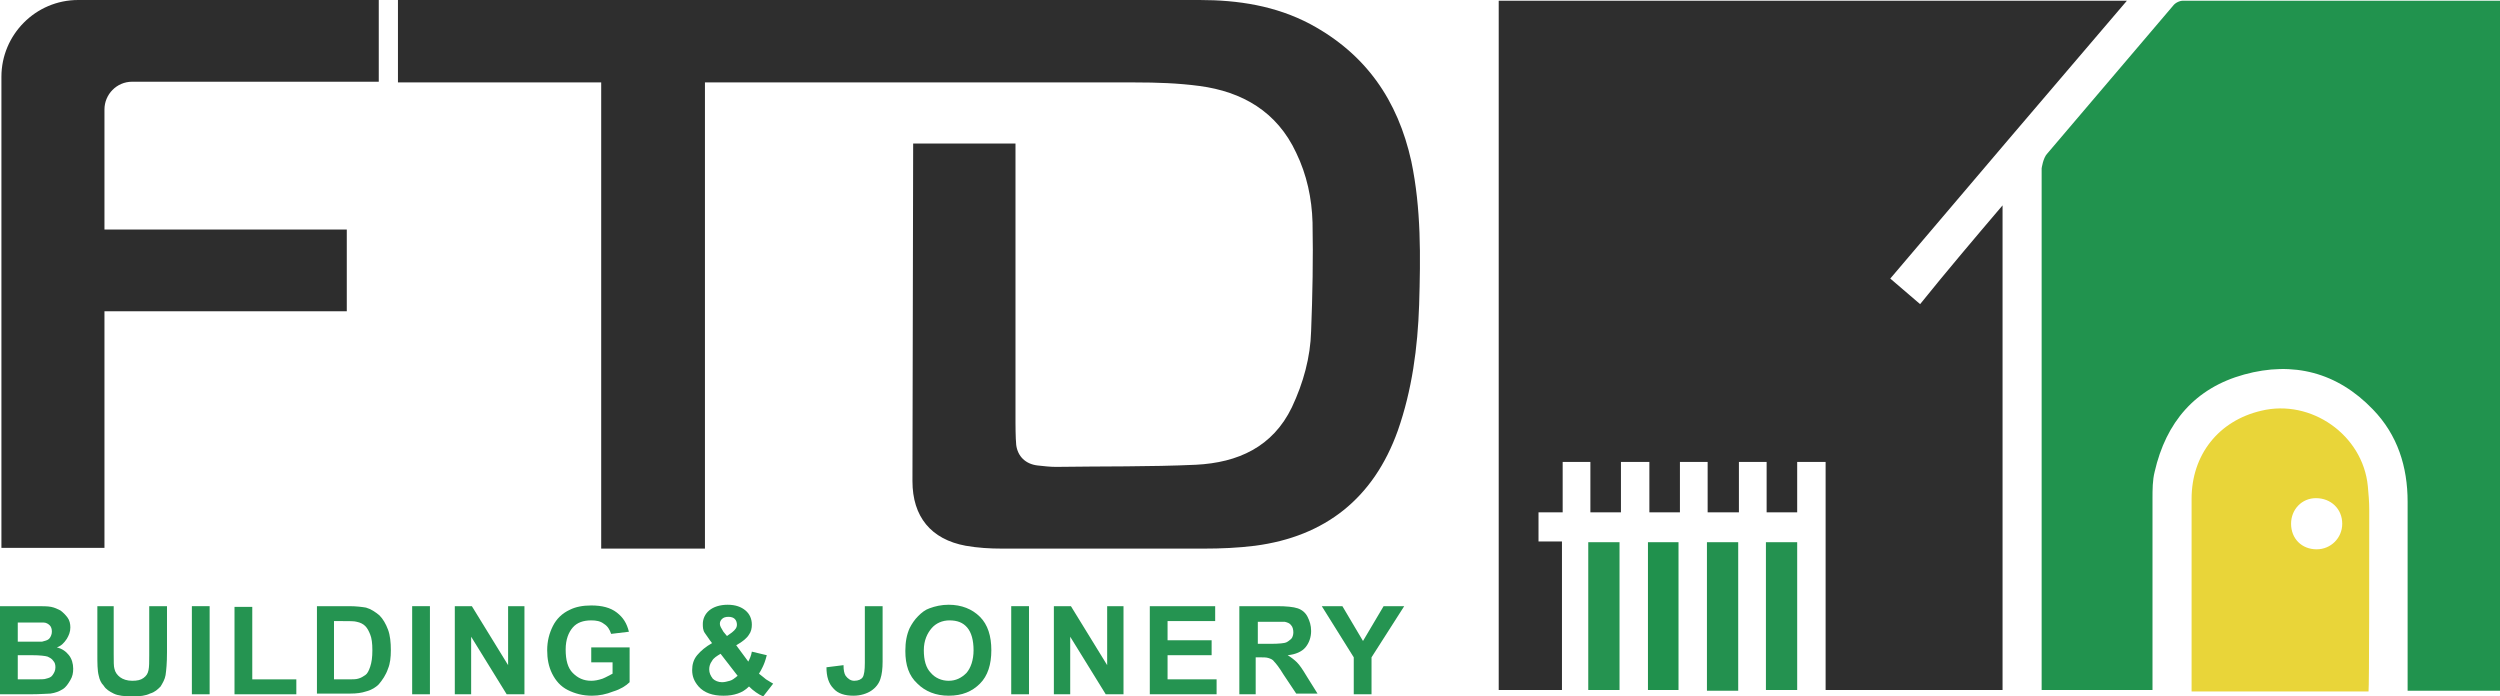 <?xml version="1.0" encoding="utf-8"?>
<!-- Generator: Adobe Illustrator 22.0.1, SVG Export Plug-In . SVG Version: 6.00 Build 0)  -->
<svg version="1.1" id="Layer_1" xmlns="http://www.w3.org/2000/svg" xmlns:xlink="http://www.w3.org/1999/xlink" x="0px" y="0px"
	 viewBox="0 0 351.8 98" style="enable-background:new 0 0 351.8 98;" xml:space="preserve">
<style type="text/css">
	.st0{fill:#2E2E2E;}
	.st1{fill:#21934E;}
	.st2{fill:#2D2D2D;}
	.st3{fill:#259350;}
	.st4{fill:#249250;}
	.st5{fill:#23914F;}
	.st6{fill:#20914D;}
	.st7{fill:#E9D539;}
	.st8{fill:#259451;}
</style>
<g>
	<path class="st0" d="M281.8,28.9c0,22.9,0,45.5,0,68.2c-8.3,0-16.6,0-24.9,0c0-10.7,0-21.4,0-32.1c-1.4,0-2.6,0-4,0
		c0,2.4,0,4.7,0,7.1c-1.5,0-2.9,0-4.3,0c0-2.3,0-4.7,0-7.1c-1.3,0-2.5,0-3.9,0c0,2.3,0,4.6,0,7.1c-1.5,0-2.9,0-4.4,0
		c0-2.4,0-4.7,0-7.1c-1.3,0-2.6,0-3.9,0c0,2.4,0,4.7,0,7.1c-1.5,0-2.8,0-4.3,0c0-2.3,0-4.7,0-7.1c-1.4,0-2.7,0-4,0
		c0,2.4,0,4.7,0,7.1c-1.5,0-2.9,0-4.3,0c0-2.3,0-4.7,0-7.1c-1.3,0-2.6,0-3.9,0c0,2.3,0,4.7,0,7.1c-1.2,0-2.2,0-3.4,0
		c0,1.4,0,2.7,0,4.1c1.1,0,2.2,0,3.3,0c0,7,0,13.9,0,20.9c-3,0-5.9,0-8.9,0c0-32.3,0-64.6,0-97c29.4,0,58.8,0,88.4,0
		c-11.1,13-22.2,26-33.3,39.1c1.4,1.2,2.8,2.4,4.2,3.6C273.9,38.2,277.8,33.6,281.8,28.9z"/>
	<path class="st0" d="M128.5,20.2h14.4l0,39.3c0,0,0,2.1,0.1,3.1c0.2,1.6,1.3,2.7,3,2.9c0.9,0.1,1.8,0.2,2.6,0.2
		c6.6-0.1,13.1,0,19.7-0.3c5.9-0.3,10.8-2.5,13.5-8.1c1.6-3.4,2.6-7,2.7-10.7c0.2-5.1,0.3-10.2,0.2-15.3c-0.1-3.4-0.8-6.7-2.3-9.8
		c-2.7-5.8-7.6-8.6-13.6-9.4c-3-0.4-6-0.5-9.1-0.5c-19.6,0-60.5,0-60.5,0s0,43.7,0,65.6c-4.9,0-9.7,0-14.6,0c0-21.9,0-43.7,0-65.6
		c-9.6,0-28.6,0-28.6,0V0c0,0,102.2,0,112.8,0c5.4,0,10.7,0.8,15.6,3.4c7.8,4.2,12.3,10.7,14.2,19.3c1.4,6.7,1.3,13.4,1.1,20.2
		c-0.2,6-1,12-3,17.7c-3.4,9.5-10.2,14.9-20.1,16.2c-2.4,0.3-4.8,0.4-7.2,0.4c-9.5,0-19,0-28.4,0c-1.7,0-3.4-0.1-5.1-0.4
		c-4.9-0.9-7.5-4.1-7.5-9.1L128.5,20.2z"/>
	<path class="st1" d="M351.8,97.2h-13l0-26.6c0-4.9-1.4-9.4-4.9-13c-5-5.2-11.2-6.8-18.1-4.9c-6.9,1.9-11,6.7-12.6,13.7
		c-0.3,1.2-0.3,2.5-0.3,3.8c0,8.5,0,26.9,0,26.9h-15.6l0-73.4c0,0,0.2-1.5,0.8-2.1c5.9-6.9,11.8-13.9,17.7-20.8
		c0.3-0.4,0.9-0.7,1.4-0.7c14.6,0,29.3,0,43.9,0c0.2,0,0.5,0,0.8,0C351.8,32.5,351.8,97.2,351.8,97.2z"/>
	<path class="st2" d="M53.3,0v11.5l-34.7,0c-2.2,0-3.9,1.8-3.9,3.9l0,16.9h34.1v11.5H14.7v33.3H0.2l0-66.3C0.2,4.9,5,0,11,0H53.3z"
		/>
	<path class="st3" d="M227.9,76.3c0,6.9,0,13.8,0,20.8c-1.5,0-2.9,0-4.4,0c0-6.9,0-13.8,0-20.8C225,76.3,226.4,76.3,227.9,76.3z"/>
	<path class="st4" d="M252.9,76.3c0,7,0,13.9,0,20.8c-1.5,0-2.9,0-4.4,0c0-6.9,0-13.9,0-20.8C250,76.3,251.4,76.3,252.9,76.3z"/>
	<path class="st5" d="M240.2,76.3c1.5,0,2.9,0,4.4,0c0,7,0,13.9,0,20.9c-1.4,0-2.9,0-4.4,0C240.2,90.2,240.2,83.3,240.2,76.3z"/>
	<path class="st6" d="M236.2,76.3c0,7,0,13.9,0,20.8c-1.4,0-2.8,0-4.3,0c0-6.9,0-13.8,0-20.8C233.3,76.3,234.7,76.3,236.2,76.3z"/>
	<path class="st7" d="M333.4,71.7c0-1.1-0.1-2.2-0.2-3.3c-0.7-7.2-8-12.3-15-10.6c-6,1.4-9.8,6.2-9.8,12.4c0,8.6,0,26.6,0,27.1
		c8.4,0,16.6,0,24.9,0C333.4,96.6,333.4,79.7,333.4,71.7z M326,77.3c-2.1,0-3.6-1.5-3.6-3.6c0-2,1.5-3.6,3.5-3.6
		c2.1,0,3.7,1.5,3.7,3.6C329.6,75.7,328,77.3,326,77.3z"/>
	<g>
		<path class="st8" d="M0,85.3h5c1,0,1.7,0,2.2,0.1c0.5,0.1,0.9,0.3,1.3,0.5c0.4,0.3,0.7,0.6,1,1c0.3,0.4,0.4,0.9,0.4,1.4
			c0,0.6-0.2,1.1-0.5,1.6C9,90.5,8.6,90.9,8,91.1c0.8,0.2,1.3,0.6,1.7,1.1c0.4,0.5,0.6,1.2,0.6,1.9c0,0.6-0.1,1.1-0.4,1.6
			s-0.6,1-1.1,1.3c-0.5,0.3-1,0.5-1.7,0.6c-0.4,0-1.4,0.1-3,0.1H0V85.3z M2.5,87.4v2.9h1.6c1,0,1.6,0,1.8,0c0.4-0.1,0.8-0.2,1-0.4
			c0.2-0.2,0.4-0.6,0.4-1c0-0.4-0.1-0.7-0.3-0.9c-0.2-0.2-0.5-0.4-0.9-0.4c-0.2,0-1,0-2.1,0H2.5z M2.5,92.3v3.3h2.3
			c0.9,0,1.5,0,1.7-0.1c0.4-0.1,0.7-0.2,0.9-0.5c0.2-0.3,0.4-0.6,0.4-1.1c0-0.4-0.1-0.7-0.3-0.9c-0.2-0.3-0.4-0.4-0.8-0.6
			c-0.3-0.1-1.1-0.2-2.2-0.2H2.5z"/>
		<path class="st8" d="M13.5,85.3H16V92c0,1.1,0,1.8,0.1,2.1c0.1,0.5,0.4,0.9,0.8,1.2c0.4,0.3,1,0.5,1.7,0.5c0.7,0,1.2-0.1,1.6-0.4
			c0.4-0.3,0.6-0.6,0.7-1.1s0.1-1.1,0.1-2.1v-6.9h2.5v6.5c0,1.5-0.1,2.5-0.2,3.2c-0.1,0.6-0.4,1.1-0.7,1.6c-0.4,0.4-0.8,0.8-1.5,1
			c-0.6,0.3-1.4,0.4-2.4,0.4c-1.2,0-2.1-0.1-2.7-0.4c-0.6-0.3-1.1-0.6-1.4-1.1c-0.4-0.4-0.6-0.9-0.7-1.4c-0.2-0.7-0.2-1.8-0.2-3.1
			V85.3z"/>
		<path class="st8" d="M27,97.7V85.3h2.5v12.4H27z"/>
		<path class="st8" d="M33,97.7V85.4h2.5v10.2h6.2v2.1H33z"/>
		<path class="st8" d="M44.5,85.3h4.6c1,0,1.8,0.1,2.4,0.2c0.7,0.2,1.3,0.6,1.9,1.1c0.5,0.5,0.9,1.2,1.2,2s0.4,1.8,0.4,2.9
			c0,1-0.1,1.9-0.4,2.6c-0.3,0.9-0.8,1.6-1.3,2.2c-0.4,0.4-1,0.8-1.8,1c-0.6,0.2-1.3,0.3-2.2,0.3h-4.7V85.3z M47,87.4v8.2h1.9
			c0.7,0,1.2,0,1.5-0.1c0.4-0.1,0.7-0.3,1-0.5c0.3-0.2,0.5-0.6,0.7-1.2c0.2-0.6,0.3-1.3,0.3-2.3c0-1-0.1-1.7-0.3-2.2
			c-0.2-0.5-0.4-0.9-0.7-1.2c-0.3-0.3-0.7-0.5-1.2-0.6c-0.3-0.1-1-0.1-2.1-0.1H47z"/>
		<path class="st8" d="M58,97.7V85.3h2.5v12.4H58z"/>
		<path class="st8" d="M64,97.7V85.3h2.4l5.1,8.3v-8.3h2.3v12.4h-2.5l-5-8.1v8.1H64z"/>
		<path class="st8" d="M83.2,93.2v-2.1h5.4V96c-0.5,0.5-1.3,1-2.3,1.3c-1,0.4-2,0.6-3,0.6c-1.3,0-2.4-0.3-3.4-0.8s-1.7-1.3-2.2-2.3
			S77,92.7,77,91.5c0-1.3,0.3-2.4,0.8-3.4c0.5-1,1.3-1.8,2.4-2.3c0.8-0.4,1.8-0.6,3-0.6c1.5,0,2.7,0.3,3.6,1s1.4,1.5,1.7,2.7
			L86,89.2c-0.2-0.6-0.5-1.1-1-1.4c-0.5-0.4-1.1-0.5-1.8-0.5c-1.1,0-2,0.3-2.6,1c-0.6,0.7-1,1.7-1,3.1c0,1.5,0.3,2.6,1,3.3
			c0.7,0.7,1.5,1.1,2.6,1.1c0.5,0,1-0.1,1.6-0.3c0.5-0.2,1-0.5,1.4-0.7v-1.6H83.2z"/>
		<path class="st8" d="M108.8,96.2l-1.4,1.8c-0.7-0.3-1.4-0.8-2-1.4c-0.5,0.5-1,0.8-1.6,1c-0.6,0.2-1.2,0.3-2,0.3
			c-1.5,0-2.7-0.4-3.5-1.3c-0.6-0.7-0.9-1.4-0.9-2.3c0-0.8,0.2-1.5,0.7-2.1c0.5-0.6,1.2-1.2,2.1-1.7c-0.4-0.5-0.7-1-1-1.4
			s-0.3-0.9-0.3-1.3c0-0.7,0.3-1.4,0.9-1.9c0.6-0.5,1.5-0.8,2.6-0.8c1.1,0,1.9,0.3,2.5,0.8s0.9,1.2,0.9,2c0,0.5-0.1,1-0.4,1.4
			c-0.3,0.5-0.9,1-1.8,1.5l1.7,2.3c0.2-0.4,0.4-0.8,0.5-1.4l2.1,0.5c-0.2,0.8-0.4,1.3-0.6,1.7c-0.2,0.4-0.3,0.6-0.5,0.9
			c0.3,0.2,0.6,0.5,1,0.8C108.3,95.9,108.6,96.1,108.8,96.2z M101.4,92c-0.5,0.3-1,0.6-1.2,1c-0.3,0.4-0.4,0.8-0.4,1.2
			c0,0.5,0.2,0.9,0.5,1.3c0.3,0.3,0.8,0.5,1.3,0.5c0.4,0,0.7-0.1,1.1-0.2s0.7-0.4,1.1-0.7L101.4,92z M102.3,89.5L103,89
			c0.5-0.4,0.7-0.7,0.7-1.1c0-0.3-0.1-0.6-0.3-0.8c-0.2-0.2-0.5-0.3-0.9-0.3c-0.4,0-0.7,0.1-0.9,0.3c-0.2,0.2-0.3,0.4-0.3,0.7
			c0,0.3,0.2,0.6,0.5,1.1L102.3,89.5z"/>
		<path class="st8" d="M121.7,85.3h2.5v7.8c0,1-0.1,1.8-0.3,2.4c-0.2,0.7-0.7,1.3-1.3,1.7c-0.6,0.4-1.5,0.7-2.5,0.7
			c-1.2,0-2.2-0.3-2.8-1c-0.7-0.7-1-1.7-1-3l2.4-0.3c0,0.7,0.1,1.2,0.3,1.5c0.3,0.4,0.7,0.7,1.2,0.7c0.6,0,1-0.2,1.2-0.5
			c0.2-0.3,0.3-1,0.3-2V85.3z"/>
		<path class="st8" d="M127.4,91.6c0-1.3,0.2-2.3,0.6-3.2c0.3-0.6,0.7-1.2,1.2-1.7c0.5-0.5,1-0.9,1.6-1.1c0.8-0.3,1.7-0.5,2.7-0.5
			c1.8,0,3.3,0.6,4.4,1.7c1.1,1.1,1.6,2.7,1.6,4.7c0,2-0.5,3.6-1.6,4.7c-1.1,1.1-2.5,1.7-4.4,1.7c-1.8,0-3.3-0.6-4.4-1.7
			C127.9,95.1,127.4,93.6,127.4,91.6z M130,91.5c0,1.4,0.3,2.5,1,3.2c0.6,0.7,1.5,1.1,2.5,1.1c1,0,1.8-0.4,2.5-1.1
			c0.6-0.7,1-1.8,1-3.2c0-1.4-0.3-2.5-0.9-3.2c-0.6-0.7-1.4-1-2.5-1c-1,0-1.9,0.4-2.5,1.1S130,90.1,130,91.5z"/>
		<path class="st8" d="M142.3,97.7V85.3h2.5v12.4H142.3z"/>
		<path class="st8" d="M148.3,97.7V85.3h2.4l5.1,8.3v-8.3h2.3v12.4h-2.5l-5-8.1v8.1H148.3z"/>
		<path class="st8" d="M161.8,97.7V85.3h9.2v2.1h-6.7v2.7h6.2v2.1h-6.2v3.4h6.9v2.1H161.8z"/>
		<path class="st8" d="M174.4,97.7V85.3h5.3c1.3,0,2.3,0.1,2.9,0.3s1.1,0.6,1.4,1.2s0.5,1.2,0.5,2c0,0.9-0.3,1.7-0.8,2.3
			s-1.4,1-2.5,1.1c0.5,0.3,1,0.7,1.3,1c0.4,0.4,0.8,1,1.4,2l1.5,2.4h-3l-1.8-2.7c-0.6-1-1.1-1.6-1.3-1.8c-0.2-0.3-0.5-0.4-0.8-0.5
			c-0.3-0.1-0.7-0.1-1.3-0.1h-0.5v5.2H174.4z M176.9,90.6h1.9c1.2,0,2-0.1,2.2-0.2s0.5-0.3,0.7-0.5s0.3-0.6,0.3-0.9
			c0-0.4-0.1-0.8-0.3-1c-0.2-0.3-0.5-0.4-0.9-0.5c-0.2,0-0.8,0-1.8,0h-2V90.6z"/>
		<path class="st8" d="M190.5,97.7v-5.2l-4.5-7.2h2.9l2.9,4.9l2.9-4.9h2.9l-4.6,7.2v5.2H190.5z"/>
	</g>
</g>
</svg>
